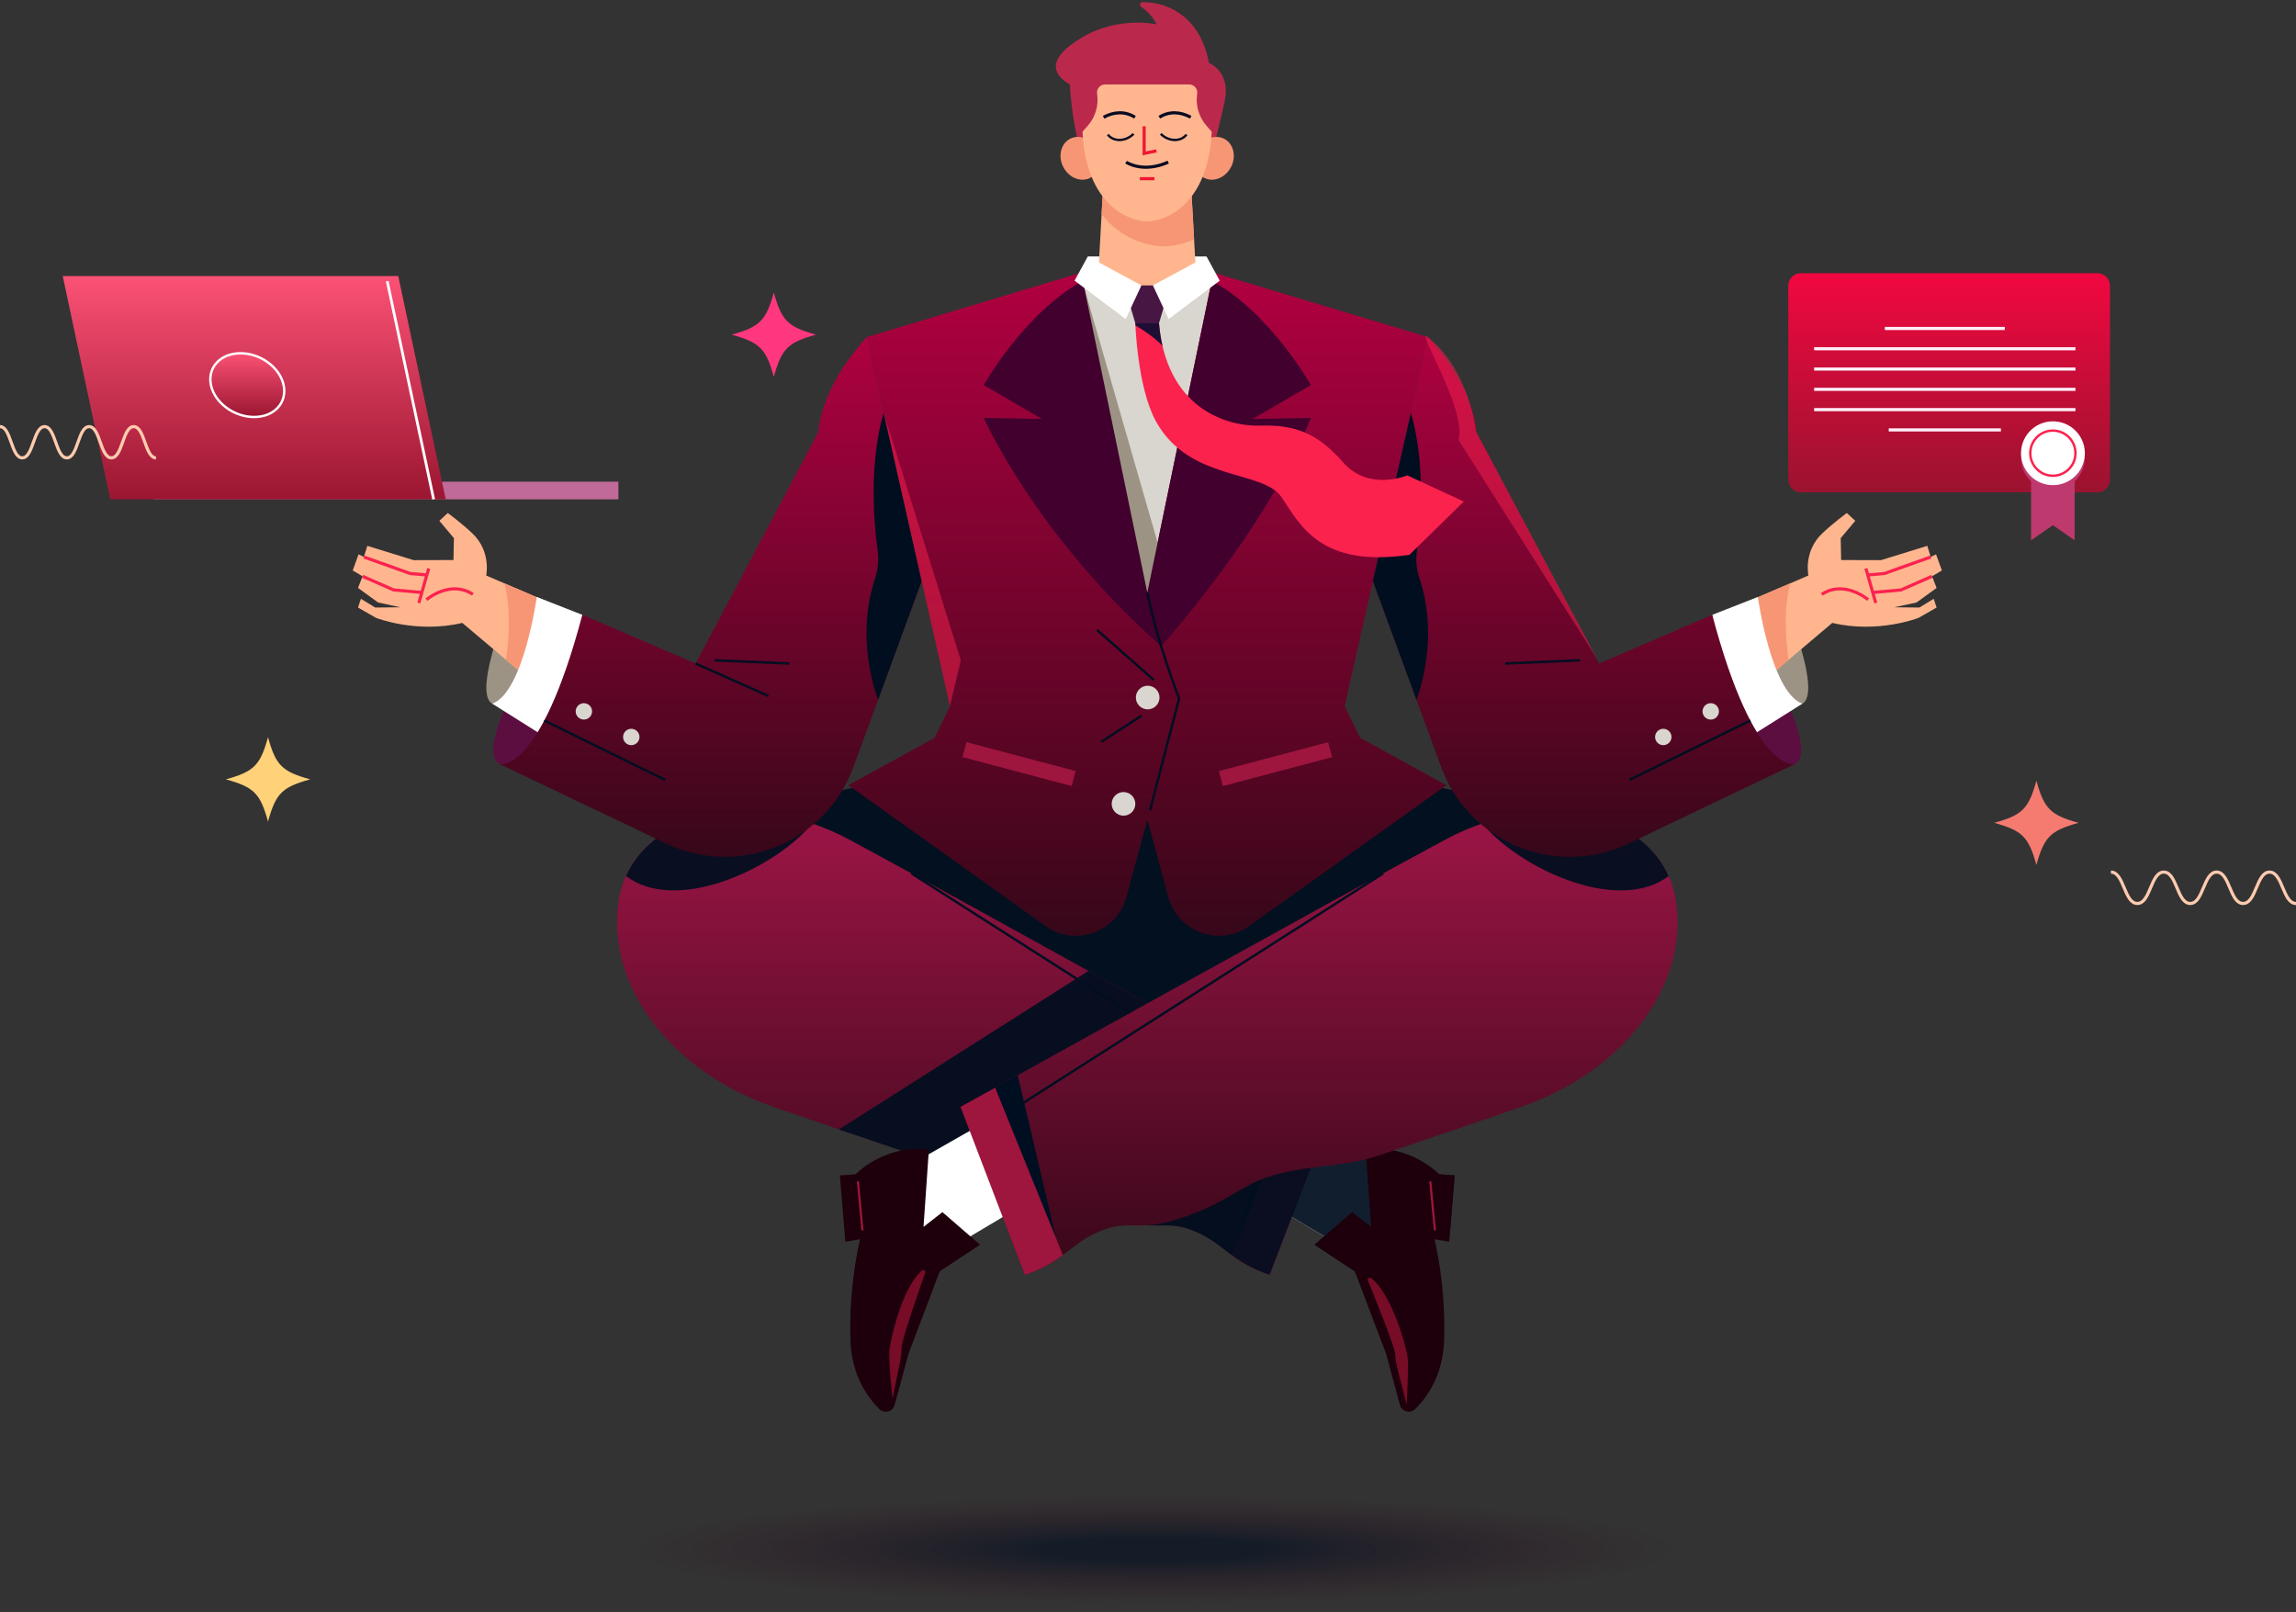 <svg width="732" height="514" viewBox="0 0 732 514" fill="none" xmlns="http://www.w3.org/2000/svg">
<rect x="0" y="0" width="732" height="514" fill="#333333" stroke="none"/>
<path d="M668.688 87.095H574.123C571.914 87.095 570.123 88.885 570.123 91.095V152.949C570.123 155.158 571.914 156.949 574.123 156.949H668.688C670.898 156.949 672.688 155.158 672.688 152.949V91.095C672.688 88.885 670.898 87.095 668.688 87.095Z" fill="url(#paint0_linear_1_14)"/>
<path d="M661.439 172.247L654.488 167.412L647.537 172.247V147.086H661.439V172.247Z" fill="#BE396E"/>
<path d="M654.488 156.157C660.111 156.157 664.669 151.602 664.669 145.983C664.669 140.363 660.111 135.808 654.488 135.808C648.865 135.808 644.307 140.363 644.307 145.983C644.307 151.602 648.865 156.157 654.488 156.157Z" fill="#BE396E"/>
<path d="M664.555 146.111C665.456 140.564 661.687 135.338 656.137 134.437C650.587 133.537 645.358 137.304 644.457 142.85C643.556 148.397 647.325 153.623 652.875 154.524C658.425 155.424 663.654 151.657 664.555 146.111Z" fill="white"/>
<path d="M661.691 144.459C661.691 148.43 658.462 151.658 654.488 151.658C650.514 151.658 647.284 148.43 647.284 144.459C647.284 140.487 650.514 137.26 654.488 137.26C658.462 137.26 661.691 140.487 661.691 144.459Z" stroke="#FB224E" stroke-width="0.76" stroke-miterlimit="10"/>
<path d="M578.371 111.175H661.691" stroke="#FFEEF8" stroke-miterlimit="10"/>
<path d="M600.906 104.708H639.157" stroke="#FFEEF8" stroke-miterlimit="10"/>
<path d="M578.371 117.642H661.691" stroke="#FFEEF8" stroke-miterlimit="10"/>
<path d="M578.371 124.11H661.691" stroke="#FFEEF8" stroke-miterlimit="10"/>
<path d="M578.371 130.577H661.691" stroke="#FFEEF8" stroke-miterlimit="10"/>
<path d="M602.155 137.044H637.92" stroke="#FFEEF8" stroke-miterlimit="10"/>
<path d="M197.157 153.559H48.994V159.174H197.157V153.559Z" fill="#C06A9A"/>
<path d="M142.11 159.174H35.151L20 88H126.971L142.11 159.174Z" fill="url(#paint1_linear_1_14)"/>
<path d="M123.454 89.632L138.257 159.174" stroke="white" stroke-width="0.88" stroke-miterlimit="10"/>
<path d="M90.426 122.771C91.614 128.387 87.4 132.934 81.001 132.934C74.602 132.934 68.443 128.387 67.255 122.771C66.066 117.156 70.28 112.609 76.679 112.609C83.078 112.609 89.237 117.156 90.426 122.771Z" fill="url(#paint2_linear_1_14)" stroke="white" stroke-width="0.76" stroke-miterlimit="10"/>
<path d="M98.893 248.438C89.925 250.91 87.92 252.914 85.446 261.876C82.973 252.914 80.968 250.91 72 248.438C80.968 245.967 82.973 243.963 85.446 235C87.92 243.963 89.925 245.967 98.893 248.438Z" fill="#FFD179"/>
<path d="M662.681 262.299C653.713 264.771 651.708 266.774 649.235 275.737C646.762 266.774 644.757 264.771 635.788 262.299C644.757 259.827 646.762 257.823 649.235 248.861C651.708 257.823 653.713 259.827 662.681 262.299Z" fill="#F57B71"/>
<path d="M260.152 106.68C251.184 109.151 249.179 111.155 246.706 120.118C244.233 111.155 242.228 109.151 233.26 106.68C242.228 104.208 244.233 102.204 246.706 93.242C249.179 102.204 251.184 104.208 260.152 106.68Z" fill="#FF377F"/>
<path d="M365.779 232.315L227.773 260.019L365.779 346.743L503.773 260.019L365.779 232.315Z" fill="#000E20" fill-opacity="0.93"/>
<path d="M433.648 235.243L428.701 225.092L455.258 107.46L386.381 86.763H345.189L276.312 107.46L302.869 225.092L297.923 235.243L270.465 250.288L334.408 295.942C343.905 301.618 356.198 296.662 359.092 285.984L365.803 261.291L372.514 285.984C375.408 296.65 387.702 301.606 397.198 295.942L461.141 250.288L433.684 235.243H433.648Z" fill="url(#paint3_linear_1_14)"/>
<path d="M345.213 89.498H386.333L365.779 188.893L345.213 89.498Z" fill="#D9D5CF"/>
<path d="M345.693 91.79L373.067 186.877L360.701 195.216L345.693 91.79Z" fill="#9D9384"/>
<path d="M417.932 122.758C417.932 122.758 405.05 99.769 386.333 89.498L365.779 188.905L345.225 89.498C326.508 99.769 313.626 122.758 313.626 122.758L332.199 133.556L313.626 133.22C313.626 133.22 330.182 170.643 370.185 205.978C380.33 194.508 405.446 164.284 417.932 133.22L399.359 133.556L417.932 122.758Z" fill="#41002D"/>
<path d="M346.798 81.759H384.664L365.731 99.757L346.798 81.759Z" fill="white"/>
<path d="M386.333 49.076C386.333 49.076 388.698 40.305 390.379 32.65C392.072 25.007 388.35 21.407 385.432 20.052C382.899 6.385 373.535 0.698 364.302 0.686C363.486 0.686 363.15 1.754 363.834 2.21C367.328 4.502 368.768 7.789 368.768 7.789C368.768 7.789 356.835 4.982 345.129 11.845C333.423 18.708 335.561 23.771 341.083 26.915C341.083 26.915 341.527 37.821 344.577 48.74L386.333 49.076Z" fill="#BA294C"/>
<path d="M365.779 188.893C368.997 205.091 375.924 222.632 375.924 222.632L366.643 258.291" stroke="#000E21" stroke-width="0.76" stroke-miterlimit="10"/>
<path d="M365.899 226.124C367.981 226.124 369.669 224.437 369.669 222.356C369.669 220.275 367.981 218.589 365.899 218.589C363.817 218.589 362.129 220.275 362.129 222.356C362.129 224.437 363.817 226.124 365.899 226.124Z" fill="#D9D5CF"/>
<path d="M361.961 256.252C361.961 258.327 360.268 260.019 358.191 260.019C356.114 260.019 354.422 258.327 354.422 256.252C354.422 254.176 356.114 252.484 358.191 252.484C360.268 252.484 361.961 254.176 361.961 256.252Z" fill="#D9D5CF"/>
<path d="M349.751 200.819L367.868 216.789" stroke="#000E21" stroke-width="0.76" stroke-miterlimit="10"/>
<path d="M363.93 228.151L351.096 236.478" stroke="#000E21" stroke-width="0.76" stroke-miterlimit="10"/>
<path d="M342.932 245.78L308.115 236.567L306.849 241.346L341.666 250.559L342.932 245.78Z" fill="#9E153E"/>
<path d="M389.872 250.583L424.69 241.37L423.424 236.591L388.606 245.804L389.872 250.583Z" fill="#9E153E"/>
<path d="M417.38 357.65L443.456 372.492L438.486 403.808L405.482 384.178L417.38 357.65Z" fill="white"/>
<path d="M197.482 285.876C202.429 260.283 237.546 249.832 270.861 267.698C304.177 285.564 425.279 352.863 425.279 352.863L404.798 406.399C391.579 401.96 390.223 395.877 379.646 392.001C370.917 388.798 368.336 392.853 354.494 388.126C340.651 383.398 336.137 378.239 328.153 375.468C315.487 371.076 303.709 372.336 291.98 368.353C272.206 361.657 255.194 355.862 246.55 352.851C211.457 340.624 192.524 311.456 197.482 285.864V285.876Z" fill="url(#paint4_linear_1_14)"/>
<path d="M394.893 394.593L407.079 342.76C410.993 344.932 414.414 346.827 417.188 348.375L394.893 394.605V394.593Z" fill="#000E21"/>
<path d="M417.199 359.162L290.575 278.401" stroke="#000E21" stroke-width="0.76" stroke-miterlimit="10"/>
<path d="M458.043 376.571L456.578 392.229" stroke="#9E153E" stroke-width="0.69" stroke-miterlimit="10"/>
<path d="M404.81 406.411C399.143 404.504 395.649 402.296 392.684 400.088L414.27 346.743C421.185 350.583 425.303 352.863 425.303 352.863L404.822 406.399L404.81 406.411Z" fill="#9E153E"/>
<path d="M462.269 392.877L463.77 374.688L458.788 374.34C458.788 374.34 449.675 364.753 435.4 366.373L435.508 367.969L422.362 360.482L425.279 352.851C425.279 352.851 386.657 331.386 347.038 309.488L267.476 360.038C274.751 362.509 283.071 365.341 291.98 368.353C303.709 372.324 315.487 371.076 328.153 375.468C336.125 378.227 340.651 383.398 354.494 388.126C368.336 392.853 370.929 388.798 379.646 392.001C390.223 395.889 391.591 401.96 404.798 406.399L411.857 387.958L422.182 394.101L419.085 396.777L431.919 405.248L432.267 406.159L457.335 395.061V395.049H457.359L462.269 392.877Z" fill="#000E20" fill-opacity="0.93"/>
<path d="M435.4 366.385L437.117 391.101L431.09 386.398L419.097 396.789L431.931 405.26L441.919 431.572L446.314 447.854C446.902 450.014 449.591 450.733 451.188 449.162C454.862 445.562 459.988 438.591 460.396 427.553C461.045 409.603 457.347 395.049 457.347 395.049L462.041 395.829L463.782 374.7L458.8 374.352C458.8 374.352 449.687 364.765 435.412 366.385H435.4Z" fill="#1D000B"/>
<path d="M534.064 285.876C529.117 260.283 494 249.832 460.684 267.698C427.369 285.564 306.267 352.863 306.267 352.863L326.748 406.399C339.967 401.96 341.323 395.877 351.9 392.001C360.629 388.798 363.21 392.853 377.052 388.126C390.895 383.398 395.409 378.239 403.393 375.468C416.059 371.076 427.837 372.336 439.566 368.353C459.34 361.657 476.352 355.862 484.996 352.851C520.089 340.624 539.022 311.456 534.064 285.864V285.876Z" fill="url(#paint5_linear_1_14)"/>
<path d="M336.653 394.593L324.467 342.76C320.553 344.932 317.132 346.827 314.358 348.375L336.653 394.605V394.593Z" fill="#000E21"/>
<path d="M314.346 359.162L440.971 278.401" stroke="#000E21" stroke-width="0.76" stroke-miterlimit="10"/>
<path d="M314.166 357.65L288.09 372.492L293.06 403.808L326.064 384.178L314.166 357.65Z" fill="white"/>
<path d="M296.146 366.385L294.429 391.101L300.456 386.398L312.449 396.789L299.615 405.26L289.627 431.572L285.232 447.854C284.644 450.014 281.955 450.733 280.358 449.162C276.684 445.562 271.558 438.591 271.15 427.553C270.501 409.603 274.199 395.049 274.199 395.049L269.505 395.829L267.764 374.7L272.746 374.352C272.746 374.352 281.859 364.765 296.134 366.385H296.146Z" fill="#1D000B"/>
<path d="M273.503 376.571L274.968 392.229" stroke="#9E153E" stroke-width="0.69" stroke-miterlimit="10"/>
<path d="M456 376.571L457.465 392.229" stroke="#9E153E" stroke-width="0.69" stroke-miterlimit="10"/>
<path d="M326.736 406.411C332.403 404.504 335.897 402.296 338.862 400.088L317.276 346.743C310.36 350.583 306.242 352.863 306.242 352.863L326.724 406.399L326.736 406.411Z" fill="#9E153E"/>
<path d="M156.939 224.324C150.06 220.556 164.25 187.429 164.25 187.429L176.196 192.576C176.196 192.576 163.854 228.115 156.939 224.324Z" fill="#9D9384"/>
<path d="M181.203 194.736L155.006 183.457C155.006 183.457 156.687 175.814 150.612 170.043C147.154 166.756 142.76 163.528 142.76 163.528L140.071 166.024L144.717 171.543L144.573 178.526L131.871 178.562L117.104 174.003L116.011 177.542L114.319 176.702L112.458 181.85L115.591 183.709L114.139 187.417L120.55 192.06L127.645 193.584L119.625 193.668L115.063 190.884L114.139 193.668L119.877 196.956C119.877 196.956 132.795 202.043 147.394 198.563L171.286 218.757L181.191 194.748L181.203 194.736Z" fill="#FFB68F"/>
<path d="M171.298 218.745L181.203 194.736L160.829 185.965C162.594 193.008 162.57 200.975 161.333 210.334L171.298 218.757V218.745Z" fill="#F79675"/>
<path d="M159.304 243.569C153.313 240.306 162.534 222.404 162.534 222.404L181.983 230.707C181.983 230.707 165.895 247.169 159.292 243.581L159.304 243.569Z" fill="#5D0E41"/>
<path d="M185.645 195.984L171.13 190.297C171.13 190.297 166.964 220.616 156.951 224.324L185.657 242.381V195.984H185.645Z" fill="white"/>
<path d="M257.175 264.483C257.871 263.739 258.28 263.031 258.46 262.335C232.347 253.66 207.567 261.423 199.571 279.253C215.143 291.095 244.725 277.813 257.175 264.483Z" fill="#000E20" fill-opacity="0.93"/>
<path d="M276.288 107.46L293.853 185.233L272.074 244.529C263.202 268.67 235.481 279.948 212.261 268.862L159.316 243.569C159.316 243.569 172.15 246.941 185.657 195.984L221.782 211.51L260.945 137.612C260.945 137.612 260.921 124.557 276.3 107.472L276.288 107.46Z" fill="url(#paint6_linear_1_14)"/>
<path d="M173.507 229.687L212.093 248.621" stroke="#000E21" stroke-width="0.76" stroke-miterlimit="10"/>
<path d="M186.149 229.387C187.594 229.387 188.766 228.216 188.766 226.772C188.766 225.327 187.594 224.156 186.149 224.156C184.704 224.156 183.532 225.327 183.532 226.772C183.532 228.216 184.704 229.387 186.149 229.387Z" fill="#D9D5CF"/>
<path d="M203.882 234.931C203.882 236.37 202.705 237.546 201.264 237.546C199.824 237.546 198.647 236.37 198.647 234.931C198.647 233.491 199.824 232.315 201.264 232.315C202.705 232.315 203.882 233.491 203.882 234.931Z" fill="#D9D5CF"/>
<path d="M221.77 211.51L244.965 221.852" stroke="#000E21" stroke-width="0.76" stroke-miterlimit="10"/>
<path d="M227.773 210.49L251.652 211.51" stroke="#000E21" stroke-width="0.76" stroke-miterlimit="10"/>
<path d="M281.739 131.588C280.19 136.676 276.624 151.818 279.806 175.479C280.202 178.406 279.986 181.406 279.037 184.201C273.491 200.747 277.525 216.309 279.926 223.136L293.853 185.221L281.739 131.588Z" fill="#000E20"/>
<path d="M115.999 177.554L130.779 182.822L135.953 183.277" stroke="#FB224E" stroke-miterlimit="10"/>
<path d="M115.591 183.709L125.484 188.053L134.212 188.845" stroke="#FB224E" stroke-miterlimit="10"/>
<path d="M136.685 181.202L133.528 192.216" stroke="#FB224E" stroke-miterlimit="10"/>
<path d="M135.953 191.136C139.219 188.617 145.233 185.809 150.756 189.457" stroke="#FB224E" stroke-miterlimit="10"/>
<path d="M574.607 224.324C581.486 220.556 567.296 187.429 567.296 187.429L555.35 192.576C555.35 192.576 567.692 228.115 574.607 224.324Z" fill="#9D9384"/>
<path d="M550.355 194.736L576.552 183.457C576.552 183.457 574.871 175.814 580.946 170.043C584.404 166.756 588.798 163.528 588.798 163.528L591.487 166.024L586.841 171.543L586.985 178.526L599.687 178.562L614.454 174.003L615.547 177.542L617.239 176.702L619.1 181.85L615.967 183.709L617.42 187.417L611.008 192.06L603.913 193.584L611.933 193.668L616.495 190.884L617.42 193.668L611.681 196.956C611.681 196.956 598.763 202.043 584.164 198.563L560.272 218.757L550.367 194.748L550.355 194.736Z" fill="#FFB68F"/>
<path d="M560.26 218.745L550.355 194.736L570.729 185.965C568.964 193.008 568.988 200.975 570.225 210.334L560.26 218.757V218.745Z" fill="#F79675"/>
<path d="M572.242 243.569C578.233 240.306 569.012 222.404 569.012 222.404L549.563 230.707C549.563 230.707 565.651 247.169 572.254 243.581L572.242 243.569Z" fill="#5D0E41"/>
<path d="M545.913 195.984L560.428 190.297C560.428 190.297 564.594 220.616 574.607 224.324L545.901 242.381V195.984H545.913Z" fill="white"/>
<path d="M474.383 264.483C473.687 263.739 473.279 263.031 473.098 262.335C499.211 253.66 523.991 261.423 531.987 279.253C516.415 291.095 486.833 277.813 474.383 264.483Z" fill="#000E20" fill-opacity="0.93"/>
<path d="M455.258 107.46L437.693 185.233L459.472 244.529C468.344 268.67 496.065 279.948 519.285 268.862L572.23 243.569C572.23 243.569 559.396 246.941 545.889 195.984L509.764 211.51L470.601 137.612C470.601 137.612 470.625 124.557 455.246 107.472L455.258 107.46Z" fill="url(#paint7_linear_1_14)"/>
<path d="M558.051 229.687L519.465 248.621" stroke="#000E21" stroke-width="0.76" stroke-miterlimit="10"/>
<path d="M545.409 229.387C546.854 229.387 548.026 228.216 548.026 226.772C548.026 225.327 546.854 224.156 545.409 224.156C543.964 224.156 542.792 225.327 542.792 226.772C542.792 228.216 543.964 229.387 545.409 229.387Z" fill="#D9D5CF"/>
<path d="M527.665 234.931C527.665 236.37 528.841 237.546 530.282 237.546C531.722 237.546 532.899 236.37 532.899 234.931C532.899 233.491 531.722 232.315 530.282 232.315C528.841 232.315 527.665 233.491 527.665 234.931Z" fill="#D9D5CF"/>
<path d="M503.785 210.49L479.894 211.51" stroke="#000E21" stroke-width="0.76" stroke-miterlimit="10"/>
<path d="M449.807 131.588C451.356 136.676 454.922 151.818 451.74 175.479C451.344 178.406 451.56 181.406 452.509 184.201C458.055 200.747 454.021 216.309 451.62 223.136L437.693 185.221L449.807 131.588Z" fill="#000E20"/>
<path d="M615.559 177.554L600.78 182.822L595.605 183.277" stroke="#FB224E" stroke-miterlimit="10"/>
<path d="M615.967 183.709L606.074 188.053L597.346 188.845" stroke="#FB224E" stroke-miterlimit="10"/>
<path d="M594.873 181.202L598.018 192.216" stroke="#FB224E" stroke-miterlimit="10"/>
<path d="M595.605 191.136C592.34 188.617 586.325 185.809 580.802 189.457" stroke="#FB224E" stroke-miterlimit="10"/>
<path d="M379.802 60.21H365.731H351.66L350.196 86.534L365.731 95.653L381.266 86.534L379.802 60.21Z" fill="#FFB68F"/>
<path d="M369.501 103.068H361.961L358.395 90.974H373.066L369.501 103.068Z" fill="#471642"/>
<path d="M371.074 78.532C373.487 78.532 377.004 77.956 380.69 76.324L379.79 60.222H351.648L351.204 68.225C357.291 76.324 366.331 78.544 371.061 78.544L371.074 78.532Z" fill="#F79675"/>
<path d="M349.775 47.672C351.552 51.103 350.58 55.135 347.602 56.683C344.625 58.23 340.771 56.683 338.994 53.251C337.217 49.819 338.19 45.788 341.167 44.24C344.145 42.704 347.999 44.24 349.775 47.672Z" fill="#F79675"/>
<path d="M381.687 47.672C379.91 51.103 380.882 55.135 383.86 56.683C386.837 58.23 390.691 56.683 392.468 53.251C394.245 49.819 393.272 45.788 390.295 44.24C387.317 42.704 383.464 44.24 381.687 47.672Z" fill="#F79675"/>
<path d="M384.664 40.101C382.203 37.305 381.11 33.574 381.675 29.89C381.915 28.33 380.702 26.915 379.117 26.915H352.333C350.748 26.915 349.535 28.33 349.775 29.89C350.34 33.562 349.247 37.305 346.786 40.101L345.117 41.996C346.246 65.393 359.968 70.565 365.719 70.565C371.47 70.565 385.192 65.393 386.321 41.996L384.652 40.101H384.664Z" fill="#FFB68F"/>
<path d="M353.185 42.896C354.986 45.26 358.864 45.2 361.397 42.668" stroke="#080C23" stroke-width="0.75" stroke-miterlimit="10"/>
<path d="M351.84 37.377C355.046 35.637 358.648 35.349 361.853 37.377" stroke="#080C23" stroke-miterlimit="10"/>
<path d="M378.277 42.896C376.476 45.26 372.598 45.2 370.065 42.668" stroke="#080C23" stroke-width="0.75" stroke-miterlimit="10"/>
<path d="M379.622 37.377C376.416 35.637 372.814 35.349 369.609 37.377" stroke="#080C23" stroke-miterlimit="10"/>
<path d="M364.771 40.245V48.896L368.696 48.092" stroke="#EE1731" stroke-miterlimit="10"/>
<path d="M359.008 51.679C359.008 51.679 364.302 55.339 372.454 51.679" stroke="#080C23" stroke-miterlimit="10"/>
<path d="M363.402 56.959H368.06" stroke="#EE1731" stroke-miterlimit="10"/>
<path d="M363.906 90.974L358.888 101.712L342.596 89.462L346.798 81.759L363.906 90.974Z" fill="white"/>
<path d="M367.556 90.974L372.574 101.712L388.866 89.462L384.664 81.759L367.556 90.974Z" fill="white"/>
<path d="M369.501 103.068H361.961C361.961 103.068 362.585 123.538 368.54 134.336C379.189 153.605 402.649 149.634 408.603 158.525C414.57 167.416 420.981 181.022 449.351 176.858L466.687 159.869L448.679 151.542C448.679 151.542 436.409 156.713 428.305 147.486C420.201 138.26 413.226 135.344 401.856 135.68C390.487 136.016 371.806 129.717 369.501 103.056V103.068Z" fill="#FB224E"/>
<path d="M370.63 110.292C370.113 108.072 369.729 105.672 369.513 103.068H361.973C361.973 103.068 361.973 103.308 361.997 103.728C364.543 105.24 368.144 107.628 370.642 110.28L370.63 110.292Z" fill="#1F0E34"/>
<path opacity="0.4" d="M293.889 405.044C294.417 404.588 295.209 405.152 294.969 405.8C292.94 411.511 287.273 427.673 287.393 429.868C287.526 432.544 286.289 436.971 284.584 445.766C284.5 446.186 283.251 433.336 283.516 430.528C283.756 427.949 287.285 410.779 293.889 405.032V405.044Z" fill="#FD204E"/>
<path opacity="0.4" d="M437.137 407.417C436.588 406.987 435.824 407.589 436.095 408.225C438.401 413.83 444.852 429.695 444.84 431.894C444.839 434.573 446.291 438.934 448.424 447.635C448.528 448.051 449.147 435.155 448.745 432.363C448.379 429.798 444.013 412.822 437.137 407.405L437.137 407.417Z" fill="#FD204E"/>
<path opacity="0.5" d="M281.739 131.588L306.315 210.49L302.857 225.092" fill="#FB224E"/>
<path opacity="0.5" d="M455.258 107.46C450.72 103.824 467.78 130.461 464.982 140.227L509.116 209.926L470.601 137.612C470.601 137.612 468.584 118.126 455.246 107.472L455.258 107.46Z" fill="#FB224E"/>
<ellipse cx="368" cy="494" rx="194" ry="20" fill="url(#paint8_radial_1_14)"/>
<path d="M0 136C3.55 136 3.55 145.95 7.1 145.95C10.65 145.95 10.65 136 14.2 136C17.75 136 17.75 145.95 21.31 145.95C24.87 145.95 24.86 136 28.41 136C31.96 136 31.96 145.95 35.52 145.95C39.08 145.95 39.08 136 42.63 136C46.18 136 46.19 145.95 49.74 145.95" stroke="#FFCBAF" stroke-miterlimit="10"/>
<path d="M673 278C677.211 278 677.211 288 681.422 288C685.633 288 685.633 278 689.844 278C694.054 278 694.054 288 698.277 288C702.5 288 702.488 278 706.699 278C710.91 278 710.91 288 715.133 288C719.355 288 719.355 278 723.566 278C727.777 278 727.789 288 732 288" stroke="#FFCBAF" stroke-miterlimit="10"/>
<defs>
<linearGradient id="paint0_linear_1_14" x1="621.406" y1="87.095" x2="621.406" y2="156.949" gradientUnits="userSpaceOnUse">
<stop stop-color="#F10840"/>
<stop offset="1" stop-color="#9B132F"/>
</linearGradient>
<linearGradient id="paint1_linear_1_14" x1="81.055" y1="88" x2="81.055" y2="159.174" gradientUnits="userSpaceOnUse">
<stop stop-color="#FB5174"/>
<stop offset="1" stop-color="#9B1631"/>
</linearGradient>
<linearGradient id="paint2_linear_1_14" x1="78.84" y1="112.609" x2="78.84" y2="132.934" gradientUnits="userSpaceOnUse">
<stop stop-color="#FB5174"/>
<stop offset="1" stop-color="#9B1631"/>
</linearGradient>
<linearGradient id="paint3_linear_1_14" x1="365.803" y1="86.763" x2="365.803" y2="298.318" gradientUnits="userSpaceOnUse">
<stop stop-color="#B10040"/>
<stop offset="1" stop-color="#370719"/>
</linearGradient>
<linearGradient id="paint4_linear_1_14" x1="310.991" y1="258.777" x2="310.991" y2="406.399" gradientUnits="userSpaceOnUse">
<stop stop-color="#9D1546"/>
<stop offset="1" stop-color="#370719"/>
</linearGradient>
<linearGradient id="paint5_linear_1_14" x1="420.555" y1="258.777" x2="420.555" y2="406.399" gradientUnits="userSpaceOnUse">
<stop stop-color="#9D1546"/>
<stop offset="1" stop-color="#370719"/>
</linearGradient>
<linearGradient id="paint6_linear_1_14" x1="226.584" y1="107.46" x2="226.584" y2="273.141" gradientUnits="userSpaceOnUse">
<stop stop-color="#AF0140"/>
<stop offset="1" stop-color="#370719"/>
</linearGradient>
<linearGradient id="paint7_linear_1_14" x1="504.962" y1="107.46" x2="504.962" y2="273.141" gradientUnits="userSpaceOnUse">
<stop stop-color="#AF0140"/>
<stop offset="1" stop-color="#370719"/>
</linearGradient>
<radialGradient id="paint8_radial_1_14" cx="0" cy="0" r="1" gradientUnits="userSpaceOnUse" gradientTransform="translate(368 494) scale(194 20)">
<stop offset="0.188" stop-color="#000E20" stop-opacity="0.6"/>
<stop offset="0.86" stop-color="#370719" stop-opacity="0"/>
</radialGradient>
</defs>
</svg>
